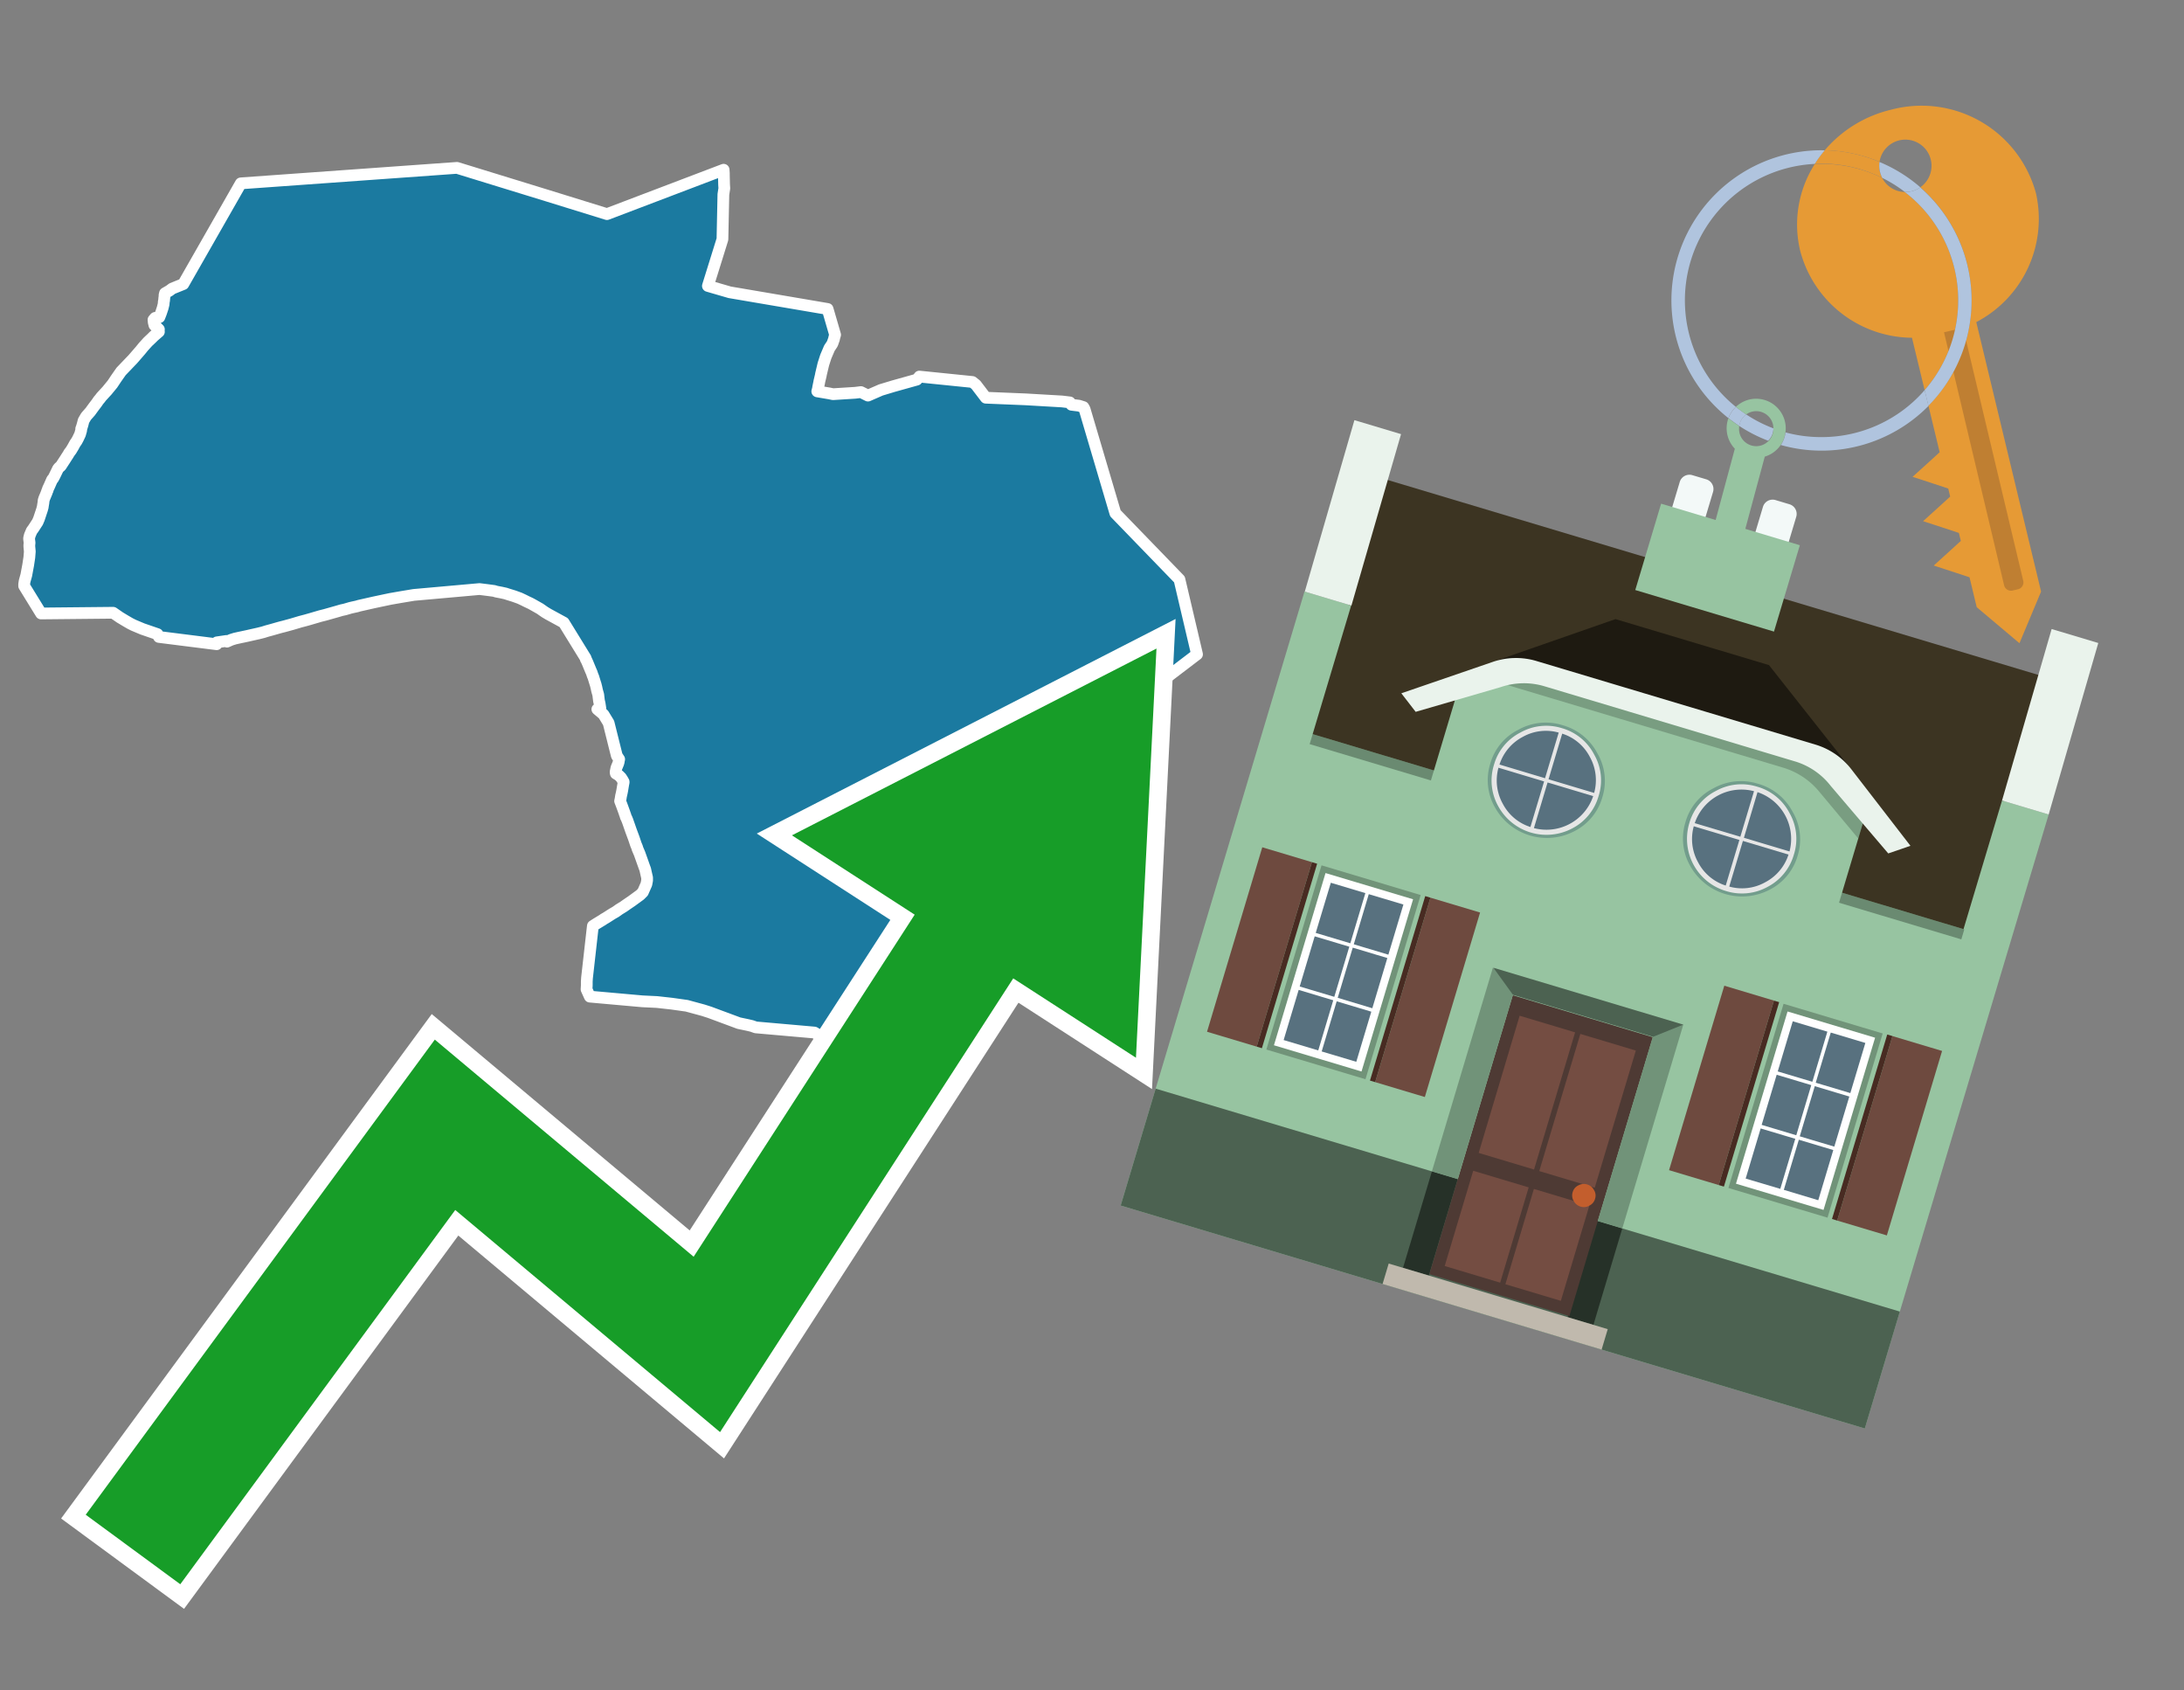 <svg id="Text" xmlns="http://www.w3.org/2000/svg" width="93.05" height="72" viewBox="0 0 93.05 72"><rect x="0" y="0" width="93.05" height="72" fill="#808080" stroke="none"/><polygon points="2.92,19.34 2.94,19.3 3.03,19.18 3.12,19.03 3.19,18.9 3.23,18.84 3.26,18.8 3.32,18.69 3.41,18.5 3.45,18.36 3.46,18.33 3.46,18.26 3.48,18.21 3.52,18.08 3.55,17.96 3.56,17.92 3.63,17.8 3.66,17.75 3.69,17.71 3.85,17.53 3.9,17.46 4.01,17.31 4.11,17.18 4.2,17.05 4.26,16.98 4.32,16.9 4.56,16.64 4.65,16.53 4.79,16.36 4.89,16.21 4.95,16.12 5.16,15.82 5.62,15.34 5.65,15.31 5.98,14.93 6.11,14.77 6.3,14.56 6.47,14.4 6.55,14.32 6.77,14.13 6.76,14.08 6.77,14.03 6.68,13.94 6.58,13.85 6.56,13.77 6.55,13.73 6.54,13.62 6.61,13.54 6.79,13.51 6.86,13.33 6.89,13.24 6.9,13.21 6.93,13.12 6.97,12.96 6.98,12.84 6.99,12.81 7,12.69 7.01,12.63 7.01,12.57 7.03,12.49 7.22,12.38 7.34,12.29 7.81,12.1 10.26,7.81 19.47,7.15 23.34,8.34 25.86,9.12 30.83,7.23 30.84,7.37 30.84,7.44 30.85,7.87 30.86,8.02 30.82,8.28 30.78,10.19 30.16,12.18 31.09,12.45 35.26,13.16 35.58,14.26 35.55,14.36 35.53,14.45 35.47,14.62 35.45,14.66 35.33,14.84 35.32,14.87 35.23,15.08 35.2,15.15 35.18,15.2 35.08,15.51 34.98,15.93 34.97,15.99 34.91,16.24 34.9,16.3 34.86,16.49 34.85,16.56 34.82,16.67 35.35,16.76 35.49,16.79 36.44,16.73 36.68,16.7 36.98,16.85 37.53,16.61 38.06,16.45 39.06,16.17 39.15,16.07 39.17,16.04 41.43,16.27 41.58,16.39 42,16.94 43.7,17.01 45.25,17.1 45.58,17.14 45.65,17.24 45.97,17.28 46.16,17.34 46.21,17.43 47.52,21.86 50.25,24.68 51,27.87 48.65,29.66 43.86,31.16 43.63,33.61 41.79,34.07 38.75,35.25 38.8,35.33 38.84,35.41 38.81,35.47 38.76,35.56 38.67,35.84 38.94,36.02 39.27,36.28 39.49,36.45 39.56,36.51 39.8,36.75 39.97,36.9 40.12,37.06 40.04,37.16 39.97,37.24 39.89,37.41 39.88,37.45 39.85,37.57 39.85,37.78 39.86,37.83 39.86,37.88 39.75,37.94 39.65,38.03 39.66,38.06 39.46,38.2 39.38,38.26 39.32,38.3 39.28,38.33 39.57,38.68 39.8,38.89 39.88,38.96 39.97,39.02 40.22,39.21 40.27,39.24 40.35,39.29 40.68,39.41 40.74,39.49 40.78,39.53 40.89,39.69 41.01,39.87 41.06,39.98 41.12,40.09 41.13,40.24 41.16,40.43 41.2,40.6 41.22,40.65 41.24,40.68 41.28,40.72 41.3,40.76 41.32,40.79 41.34,40.83 41.36,40.88 41.38,40.97 41.41,41.1 41.43,41.17 41.44,41.24 41.46,41.43 41.47,41.61 41.48,41.78 41.48,42.04 41.48,42.11 41.57,42.17 41.7,42.25 41.83,42.32 41.98,42.42 42.12,42.48 42.18,42.54 42.24,42.59 42.27,42.62 42.35,42.71 42.29,42.78 42.07,43 41.99,43.08 41.89,43.23 41.78,43.44 41.73,43.53 41.67,43.62 41.55,43.83 41.49,43.92 41.41,44.02 41.34,44.12 41.3,44.18 41.19,44.32 41.02,44.51 40.73,44.8 40.67,44.85 40.4,44.75 40.44,44.62 39.42,44.45 39.41,44.29 39.11,44.26 37.68,44.35 36.08,44.05 35.88,44.54 35.61,44.48 35.37,44.39 34.7,43.98 32.2,43.76 32.03,43.7 31.86,43.66 31.48,43.58 30.24,43.12 29.96,43.03 29.26,42.84 28.62,42.75 27.99,42.68 27.37,42.65 25.13,42.45 24.99,42.14 25,41.97 25,41.81 25.01,41.65 25.24,39.61 25.26,39.44 25.4,39.35 25.68,39.18 25.72,39.15 25.79,39.11 25.84,39.08 26.09,38.92 26.23,38.84 26.33,38.77 26.37,38.74 26.58,38.61 26.65,38.56 26.81,38.45 26.9,38.39 27.27,38.12 27.39,38 27.54,37.66 27.57,37.5 27.57,37.38 27.56,37.34 27.53,37.21 27.51,37.12 27.49,37.03 27.46,36.95 27.25,36.36 27.19,36.22 27.16,36.15 27.15,36.11 27.14,36.08 27.09,35.96 27.07,35.9 27.01,35.72 26.88,35.37 26.8,35.14 26.74,34.97 26.73,34.94 26.71,34.9 26.7,34.86 26.68,34.83 26.66,34.79 26.65,34.75 26.64,34.71 26.62,34.67 26.61,34.63 26.49,34.3 26.42,34.12 26.44,34.03 26.46,33.9 26.47,33.86 26.49,33.77 26.51,33.67 26.56,33.37 26.57,33.34 26.57,33.3 26.54,33.25 26.52,33.21 26.49,33.17 26.47,33.13 26.44,33.1 26.41,33.07 26.38,33.04 26.31,32.99 26.24,32.95 26.23,32.91 26.23,32.87 26.26,32.72 26.27,32.69 26.34,32.52 26.36,32.45 26.37,32.38 26.38,32.34 26.28,32.19 25.93,30.79 25.71,30.43 25.45,30.21 25.58,30.18 25.55,29.98 25.52,29.85 25.5,29.69 25.49,29.6 25.48,29.56 25.44,29.42 25.41,29.28 25.38,29.16 25.36,29.1 25.28,28.84 25.25,28.77 25.21,28.65 25.17,28.56 25.03,28.22 24.98,28.11 24.96,28.08 24.95,28.03 24.02,26.52 23.36,26.16 23.21,26.07 23.01,25.93 22.71,25.76 22.6,25.7 22.45,25.63 22.31,25.56 22.14,25.48 21.89,25.39 21.63,25.31 21.54,25.28 21.36,25.24 21.15,25.2 21.05,25.17 20.75,25.13 20.43,25.09 17.63,25.34 17.09,25.43 16.63,25.51 16.25,25.59 15.92,25.66 15.61,25.73 15.3,25.8 15.2,25.83 15.06,25.86 14.93,25.89 14.69,25.96 14.55,25.99 14.38,26.04 13.85,26.19 13.65,26.24 13.24,26.36 13.03,26.42 12.8,26.48 12.43,26.59 12.1,26.68 11.98,26.71 11.87,26.74 11.59,26.82 11.37,26.88 11.21,26.93 11.01,26.98 10.74,27.04 10.52,27.09 10.19,27.16 10.01,27.2 9.85,27.25 9.67,27.33 9.65,27.3 9.24,27.36 9.23,27.4 9.23,27.44 6.77,27.13 6.71,27.01 6.07,26.79 5.69,26.63 5.55,26.56 5.36,26.45 5.11,26.3 4.82,26.1 1.75,26.13 1.03,24.96 1.03,24.88 1.05,24.75 1.12,24.5 1.2,24.07 1.25,23.74 1.27,23.49 1.25,23.28 1.25,23.21 1.26,23.12 1.24,22.96 1.24,22.92 1.27,22.8 1.35,22.61 1.38,22.57 1.41,22.53 1.43,22.5 1.58,22.27 1.6,22.24 1.66,22.1 1.68,22.04 1.78,21.74 1.79,21.71 1.82,21.6 1.83,21.53 1.85,21.41 1.86,21.31 1.89,21.22 1.99,20.98 2.01,20.91 2.03,20.88 2.04,20.83 2.11,20.68 2.22,20.43 2.26,20.39 2.32,20.28 2.47,19.97 2.51,19.92 2.59,19.85 2.76,19.59 2.83,19.48 " fill="#1b7aa0" stroke="#fff" stroke-linejoin="round" stroke-width="0.5"/><polygon points="49.272 27.624 33.741 35.58 38.97 38.959 29.553 53.529 18.525 44.281 3.652 64.518 7.681 67.479 19.396 51.538 30.678 60.999 43.169 41.673 48.398 45.053 49.272 27.624" fill="none" stroke="#fff" stroke-miterlimit="10" stroke-width="1.5"/><polygon points="49.272 27.624 33.741 35.58 38.97 38.959 29.553 53.529 18.525 44.281 3.652 64.518 7.681 67.479 19.396 51.538 30.678 60.999 43.169 41.673 48.398 45.053 49.272 27.624" fill="#179d28"/><path d="M80.19,7.577a1.16,1.16,0,0,1-.094-.251,1.114,1.114,0,0,1-.018-.429A6.367,6.367,0,0,0,77.743,6.4a5.269,5.269,0,0,0-.423.577c.1,0,.192-.007.288-.007A5.794,5.794,0,0,1,80.19,7.577Z" fill="#e69a35"/><path d="M77.608,6.4A6.394,6.394,0,0,0,73.64,17.81a1.26,1.26,0,0,1,.317-.48A5.821,5.821,0,0,1,77.32,6.981a5.269,5.269,0,0,1,.423-.577Z" fill="#b0c4de"/><path d="M84.2,13.72a4.962,4.962,0,0,0,2.545-5.48,5.047,5.047,0,0,0-6.179-3.566A5.322,5.322,0,0,0,77.743,6.4a6.367,6.367,0,0,1,2.335.493,1.114,1.114,0,1,1,1.736,1.084,6.392,6.392,0,0,1,.347,9.3l.479,1.985-.438.4-.716.648.92.3.6.2.082.341-.438.4-.716.648.92.3.605.2.082.341-.438.4-.716.649.92.3.605.2.307,1.274,1.821,1.534.921-2.2Z" fill="#e69a35"/><path d="M81.154,8.179a1.115,1.115,0,0,1-.964-.6,5.794,5.794,0,0,0-2.582-.6c-.1,0-.192,0-.288.007a4.783,4.783,0,0,0-.625,3.685,4.962,4.962,0,0,0,4.765,3.715L82,16.617a5.82,5.82,0,0,0-.846-8.438Z" fill="#e69a35"/><path d="M74.1,18.142a6.386,6.386,0,0,0,1.232.63.73.73,0,0,0,.224-.527h0a5.783,5.783,0,0,1-1.159-.593A.733.733,0,0,0,74.1,18.142Z" fill="#b0c4de"/><path d="M74.4,17.652q-.228-.152-.44-.322a1.26,1.26,0,0,0-.317.48c.148.117.3.228.46.332A.733.733,0,0,1,74.4,17.652Z" fill="#b0c4de"/><path d="M74.824,16.984a1.257,1.257,0,0,0-.867.346c.141.114.288.222.44.322a.731.731,0,0,1,1.159.593h0a.732.732,0,1,1-1.463,0,.7.7,0,0,1,.007-.1c-.158-.1-.312-.215-.46-.332a1.258,1.258,0,0,0,.273,1.3l-.979,3.635,1.275.341.98-3.639a1.266,1.266,0,0,0,.681-.5,1.249,1.249,0,0,0,.2-.538,1.328,1.328,0,0,0,.012-.168A1.262,1.262,0,0,0,74.824,16.984Z" fill="#97c4a1"/><path d="M85.974,25.1l-.226.053a.3.3,0,0,1-.362-.223l-2.56-10.777.81-.193L86.2,24.736A.3.3,0,0,1,85.974,25.1Z" fill="#bf7f32"/><path d="M80.1,7.326a1.16,1.16,0,0,0,.094.251,5.833,5.833,0,0,1,.964.6,1.137,1.137,0,0,0,.287-.031,1.108,1.108,0,0,0,.373-.167A6.371,6.371,0,0,0,80.078,6.9,1.114,1.114,0,0,0,80.1,7.326Z" fill="#b0c4de"/><path d="M77.608,18.618a5.836,5.836,0,0,1-1.534-.2,1.24,1.24,0,0,1-.2.537,6.4,6.4,0,0,0,6.291-1.666L82,16.617A5.807,5.807,0,0,1,77.608,18.618Z" fill="#b0c4de"/><path d="M81.814,7.981a1.108,1.108,0,0,1-.373.167,1.137,1.137,0,0,1-.287.031A5.82,5.82,0,0,1,82,16.617l.161.667a6.392,6.392,0,0,0-.347-9.3Z" fill="#b0c4de"/><polygon points="83.79 39.753 55.78 31.364 58.988 20.404 86.964 28.783 83.79 39.753 83.79 39.753" fill="#3c3422" fill-rule="evenodd"/><polygon points="81.705 53.32 87.284 34.692 85.297 34.097 83.656 39.575 55.926 31.269 57.567 25.791 55.579 25.196 47.746 51.348 79.451 60.844 81.705 53.32" fill="#97c4a1" fill-rule="evenodd"/><rect x="69.522" y="21.148" width="0.444" height="28.983" transform="translate(15.592 92.226) rotate(-73.326)" opacity="0.3"/><polygon points="87.284 34.692 85.297 34.097 87.411 26.793 89.398 27.388 87.284 34.692 87.284 34.692" fill="#eaf3ec" fill-rule="evenodd"/><polygon points="57.578 25.794 55.591 25.199 57.705 17.896 59.692 18.491 57.578 25.794 57.578 25.794" fill="#eaf3ec" fill-rule="evenodd"/><polygon points="79.451 60.844 80.943 55.865 49.238 46.369 47.747 51.348 79.451 60.844 79.451 60.844" fill="#4c6251" fill-rule="evenodd"/><path d="M71.566,20.528l-.522,1.743,1.418.425.523-1.744a.432.432,0,0,0-.289-.536l-.593-.177A.431.431,0,0,0,71.566,20.528Z" fill="#f3f9f8" fill-rule="evenodd"/><path d="M75.111,21.589l-.522,1.743,1.418.425.522-1.743a.43.43,0,0,0-.289-.536l-.593-.178A.43.43,0,0,0,75.111,21.589Z" fill="#f3f9f8" fill-rule="evenodd"/><polygon points="75.368 28.329 68.829 26.37 63.807 28.121 78.733 32.591 75.368 28.329" fill="#1e1a11"/><polygon points="78.248 32.422 64.442 28.287 62.236 28.998 60.064 36.247 77.453 41.455 79.651 34.116 78.248 32.422" fill="#97c4a1"/><path d="M77.74,32.516S65.088,28.725,65,28.7l-.938.43,11.892,3.562a3.175,3.175,0,0,1,1.532,1l1.685,2.02.327-1.09Z" fill-rule="evenodd" opacity="0.2"/><path d="M77.35,31.716,65.458,28.154a3.041,3.041,0,0,0-1.854.037l-3.9,1.339.611.79,3.626-1.054a3.045,3.045,0,0,1,1.855-.037l10.673,3.2A3.028,3.028,0,0,1,78,33.477l2.45,2.874.945-.325-2.518-3.26A3.036,3.036,0,0,0,77.35,31.716Z" fill="#eaf3ec"/><polygon points="76.683 23.223 70.773 21.453 69.671 25.132 75.581 26.902 76.683 23.223 76.683 23.223" fill="#97c4a1" fill-rule="evenodd"/><g id="Symbol_9_0_Layer2_0_MEMBER_8_MEMBER_21_MEMBER_0_FILL" data-name="Symbol 9 0 Layer2 0 MEMBER 8 MEMBER 21 MEMBER 0 FILL"><path d="M66.584,30.892a2.39,2.39,0,0,0-1.891.189,2.317,2.317,0,0,0-1.2,1.448A2.345,2.345,0,0,0,63.7,34.4a2.528,2.528,0,0,0,3.367,1.008,2.339,2.339,0,0,0,1.2-1.447,2.313,2.313,0,0,0-.208-1.87A2.394,2.394,0,0,0,66.584,30.892Z" fill="#729d8c"/></g><g id="Symbol_9_0_Layer2_0_MEMBER_8_MEMBER_21_MEMBER_1_FILL" data-name="Symbol 9 0 Layer2 0 MEMBER 8 MEMBER 21 MEMBER 1 FILL"><path d="M66.547,31.016a2.241,2.241,0,0,0-1.769.185,2.213,2.213,0,0,0-1.127,1.376,2.239,2.239,0,0,0,.185,1.768,2.341,2.341,0,0,0,3.145.942,2.234,2.234,0,0,0,1.126-1.376,2.207,2.207,0,0,0-.185-1.768A2.237,2.237,0,0,0,66.547,31.016Z" fill="#e6e6e6"/></g><g id="Symbol_9_0_Layer2_0_MEMBER_8_MEMBER_21_MEMBER_2_MEMBER_0_FILL" data-name="Symbol 9 0 Layer2 0 MEMBER 8 MEMBER 21 MEMBER 2 MEMBER 0 FILL"><path d="M65.787,33.284,63.843,32.7a2.036,2.036,0,0,0,.186,1.539,2.015,2.015,0,0,0,1.175.986Z" fill="#58717f"/></g><g id="Symbol_9_0_Layer2_0_MEMBER_8_MEMBER_21_MEMBER_2_MEMBER_1_FILL" data-name="Symbol 9 0 Layer2 0 MEMBER 8 MEMBER 21 MEMBER 2 MEMBER 1 FILL"><path d="M65.827,33.148l.582-1.944a2.01,2.01,0,0,0-1.523.178,2.037,2.037,0,0,0-1,1.183Z" fill="#58717f"/></g><g id="Symbol_9_0_Layer2_0_MEMBER_8_MEMBER_21_MEMBER_2_MEMBER_2_FILL" data-name="Symbol 9 0 Layer2 0 MEMBER 8 MEMBER 21 MEMBER 2 MEMBER 2 FILL"><path d="M67.878,33.91l-1.943-.582-.582,1.944a2.1,2.1,0,0,0,2.525-1.362Z" fill="#58717f"/></g><g id="Symbol_9_0_Layer2_0_MEMBER_8_MEMBER_21_MEMBER_2_MEMBER_3_FILL" data-name="Symbol 9 0 Layer2 0 MEMBER 8 MEMBER 21 MEMBER 2 MEMBER 3 FILL"><path d="M66.558,31.249l-.582,1.943,1.943.582a2.031,2.031,0,0,0-.186-1.539A2.009,2.009,0,0,0,66.558,31.249Z" fill="#58717f"/></g><g id="Symbol_9_0_Layer2_0_MEMBER_8_MEMBER_21_MEMBER_0_FILL-2" data-name="Symbol 9 0 Layer2 0 MEMBER 8 MEMBER 21 MEMBER 0 FILL"><path d="M74.9,33.384a2.4,2.4,0,0,0-1.891.189,2.316,2.316,0,0,0-1.2,1.448,2.341,2.341,0,0,0,.209,1.87A2.527,2.527,0,0,0,75.387,37.9a2.345,2.345,0,0,0,1.2-1.447,2.314,2.314,0,0,0-.209-1.87A2.389,2.389,0,0,0,74.9,33.384Z" fill="#729d8c"/></g><g id="Symbol_9_0_Layer2_0_MEMBER_8_MEMBER_21_MEMBER_1_FILL-2" data-name="Symbol 9 0 Layer2 0 MEMBER 8 MEMBER 21 MEMBER 1 FILL"><path d="M74.867,33.508a2.239,2.239,0,0,0-1.768.185,2.21,2.21,0,0,0-1.127,1.376,2.316,2.316,0,0,0,1.564,2.883,2.261,2.261,0,0,0,1.765-.173A2.237,2.237,0,0,0,76.428,36.4a2.209,2.209,0,0,0-.185-1.769A2.239,2.239,0,0,0,74.867,33.508Z" fill="#e6e6e6"/></g><g id="Symbol_9_0_Layer2_0_MEMBER_8_MEMBER_21_MEMBER_2_MEMBER_0_FILL-2" data-name="Symbol 9 0 Layer2 0 MEMBER 8 MEMBER 21 MEMBER 2 MEMBER 0 FILL"><path d="M74.107,35.776l-1.943-.582a2.031,2.031,0,0,0,.186,1.539,2.009,2.009,0,0,0,1.175.986Z" fill="#58717f"/></g><g id="Symbol_9_0_Layer2_0_MEMBER_8_MEMBER_21_MEMBER_2_MEMBER_1_FILL-2" data-name="Symbol 9 0 Layer2 0 MEMBER 8 MEMBER 21 MEMBER 2 MEMBER 1 FILL"><path d="M74.148,35.64,74.73,33.7a2.1,2.1,0,0,0-2.525,1.362Z" fill="#58717f"/></g><g id="Symbol_9_0_Layer2_0_MEMBER_8_MEMBER_21_MEMBER_2_MEMBER_2_FILL-2" data-name="Symbol 9 0 Layer2 0 MEMBER 8 MEMBER 21 MEMBER 2 MEMBER 2 FILL"><path d="M76.2,36.4l-1.943-.582-.582,1.944a2.015,2.015,0,0,0,1.523-.178A2.036,2.036,0,0,0,76.2,36.4Z" fill="#58717f"/></g><g id="Symbol_9_0_Layer2_0_MEMBER_8_MEMBER_21_MEMBER_2_MEMBER_3_FILL-2" data-name="Symbol 9 0 Layer2 0 MEMBER 8 MEMBER 21 MEMBER 2 MEMBER 3 FILL"><path d="M74.879,33.741,74.3,35.684l1.943.582a2.1,2.1,0,0,0-1.361-2.525Z" fill="#58717f"/></g><polygon points="51.426 43.946 53.542 44.58 55.896 36.723 53.78 36.089 51.426 43.946 51.426 43.946" fill="#6e4a3f" fill-rule="evenodd"/><polygon points="53.542 44.58 53.764 44.647 56.117 36.789 55.896 36.723 53.542 44.58 53.542 44.58" fill="#482b22" fill-rule="evenodd"/><polygon points="60.706 46.726 58.59 46.092 60.943 38.235 63.059 38.868 60.706 46.726 60.706 46.726" fill="#6e4a3f" fill-rule="evenodd"/><polygon points="58.59 46.092 58.368 46.026 60.722 38.168 60.943 38.235 58.59 46.092 58.59 46.092" fill="#482b22" fill-rule="evenodd"/><rect x="53.146" y="39.209" width="8.19" height="4.408" transform="translate(1.145 84.365) rotate(-73.326)" fill="#719379"/><polygon points="60.205 38.304 56.474 37.187 54.277 44.522 58.008 45.639 60.205 38.304 60.205 38.304" fill="#fff" fill-rule="evenodd"/><path d="M59.792,38.527l-.64,2.136-1.474-.442.639-2.135,1.475.441Zm-1.621-.485-.64,2.136-1.474-.442L56.7,37.6l1.474.442Zm-2.158,1.84,1.475.441-.64,2.136-1.474-.441.639-2.136Zm-.683,2.282,1.474.441-.639,2.136L54.69,44.3l.64-2.135Zm.981,2.621.639-2.136,1.475.442-.64,2.135-1.474-.441Zm2.158-1.84L56.994,42.5l.64-2.136,1.474.442-.639,2.136Z" fill="#58717f" fill-rule="evenodd"/><polygon points="80.39 52.621 78.274 51.988 80.628 44.13 82.743 44.764 80.39 52.621 80.39 52.621" fill="#6e4a3f" fill-rule="evenodd"/><polygon points="78.274 51.988 78.053 51.921 80.406 44.064 80.628 44.13 78.274 51.988 78.274 51.988" fill="#482b22" fill-rule="evenodd"/><polygon points="71.111 49.842 73.227 50.476 75.58 42.619 73.464 41.985 71.111 49.842 71.111 49.842" fill="#6e4a3f" fill-rule="evenodd"/><polygon points="73.227 50.476 73.448 50.542 75.802 42.685 75.58 42.619 73.227 50.476 73.227 50.476" fill="#482b22" fill-rule="evenodd"/><rect x="72.83" y="45.105" width="8.19" height="4.408" transform="translate(9.534 107.426) rotate(-73.326)" fill="#719379"/><polygon points="76.159 43.083 79.889 44.2 77.692 51.535 73.962 50.418 76.159 43.083 76.159 43.083" fill="#fff" fill-rule="evenodd"/><path d="M76.381,43.5l1.475.442-.64,2.135-1.475-.441.64-2.136ZM78,43.981l1.474.442-.64,2.136-1.474-.442L78,43.981Zm.791,2.724-.64,2.135L76.679,48.4l.64-2.136,1.474.442Zm-.684,2.282-.639,2.135L76,50.68l.64-2.135,1.474.442Zm-2.26,1.65L74.375,50.2l.639-2.135,1.475.441-.64,2.136Zm-.791-2.724.64-2.135,1.474.441-.639,2.136-1.475-.442Z" fill="#58717f" fill-rule="evenodd"/><polygon points="67.888 56.431 69.118 52.323 68.019 51.994 66.789 56.102 67.888 56.431 67.888 56.431" fill="#263128" fill-rule="evenodd"/><polygon points="60.877 54.331 62.108 50.223 61.007 49.894 59.776 54.002 60.877 54.331 60.877 54.331" fill="#263128" fill-rule="evenodd"/><g id="Symbol_9_0_Layer2_0_MEMBER_8_MEMBER_12_MEMBER_0_FILL" data-name="Symbol 9 0 Layer2 0 MEMBER 8 MEMBER 12 MEMBER 0 FILL"><path d="M70.418,44.178l-5.965-1.786L60.9,54.27l5.964,1.786Z" fill="#4e3a34"/></g><g id="Symbol_9_0_Layer2_0_MEMBER_8_MEMBER_12_MEMBER_1_MEMBER_0_FILL" data-name="Symbol 9 0 Layer2 0 MEMBER 8 MEMBER 12 MEMBER 1 MEMBER 0 FILL"><path d="M65.358,49.815l1.75-5.843-2.363-.708L63,49.107Z" fill="#744d42"/></g><g id="Symbol_9_0_Layer2_0_MEMBER_8_MEMBER_12_MEMBER_1_MEMBER_1_FILL" data-name="Symbol 9 0 Layer2 0 MEMBER 8 MEMBER 12 MEMBER 1 MEMBER 1 FILL"><path d="M67.331,44.039l-1.75,5.842,2.364.708,1.75-5.842Z" fill="#744d42"/></g><g id="Symbol_9_0_Layer2_0_MEMBER_8_MEMBER_12_MEMBER_2_MEMBER_0_FILL" data-name="Symbol 9 0 Layer2 0 MEMBER 8 MEMBER 12 MEMBER 2 MEMBER 0 FILL"><path d="M63.915,54.633l1.215-4.058-2.363-.707-1.215,4.057Z" fill="#744d42"/></g><g id="Symbol_9_0_Layer2_0_MEMBER_8_MEMBER_12_MEMBER_2_MEMBER_1_FILL" data-name="Symbol 9 0 Layer2 0 MEMBER 8 MEMBER 12 MEMBER 2 MEMBER 1 FILL"><path d="M66.5,55.407l1.215-4.057-2.363-.708L64.138,54.7Z" fill="#744d42"/></g><g id="Symbol_9_0_Layer2_0_MEMBER_8_MEMBER_13_FILL" data-name="Symbol 9 0 Layer2 0 MEMBER 8 MEMBER 13 FILL"><path d="M67.959,51.058a.439.439,0,0,0-.045-.367.487.487,0,0,0-.669-.2.445.445,0,0,0-.239.282.457.457,0,0,0,.041.378.481.481,0,0,0,.293.242.459.459,0,0,0,.377-.042A.453.453,0,0,0,67.959,51.058Z" fill="#c35e2d"/></g><g id="Symbol_9_0_Layer2_0_MEMBER_8_MEMBER_14_FILL" data-name="Symbol 9 0 Layer2 0 MEMBER 8 MEMBER 14 FILL"><path d="M64.557,42.047l-.951-.833-2.6,8.68,1.1.329Z" fill="#719379"/></g><g id="Symbol_9_0_Layer2_0_MEMBER_8_MEMBER_15_FILL" data-name="Symbol 9 0 Layer2 0 MEMBER 8 MEMBER 15 FILL"><path d="M71.718,43.643l-1.2.19L68.072,52.01l1.046.313Z" fill="#719379"/></g><g id="Symbol_9_0_Layer2_0_MEMBER_8_MEMBER_16_FILL" data-name="Symbol 9 0 Layer2 0 MEMBER 8 MEMBER 16 FILL"><path d="M63.627,41.22l.836,1.156,5.961,1.786,1.294-.519Z" fill="#4c6251"/></g><polygon points="58.905 54.69 59.166 53.819 68.498 56.614 68.237 57.485 58.905 54.69 58.905 54.69" fill="#c0b9ad" fill-rule="evenodd"/></svg>